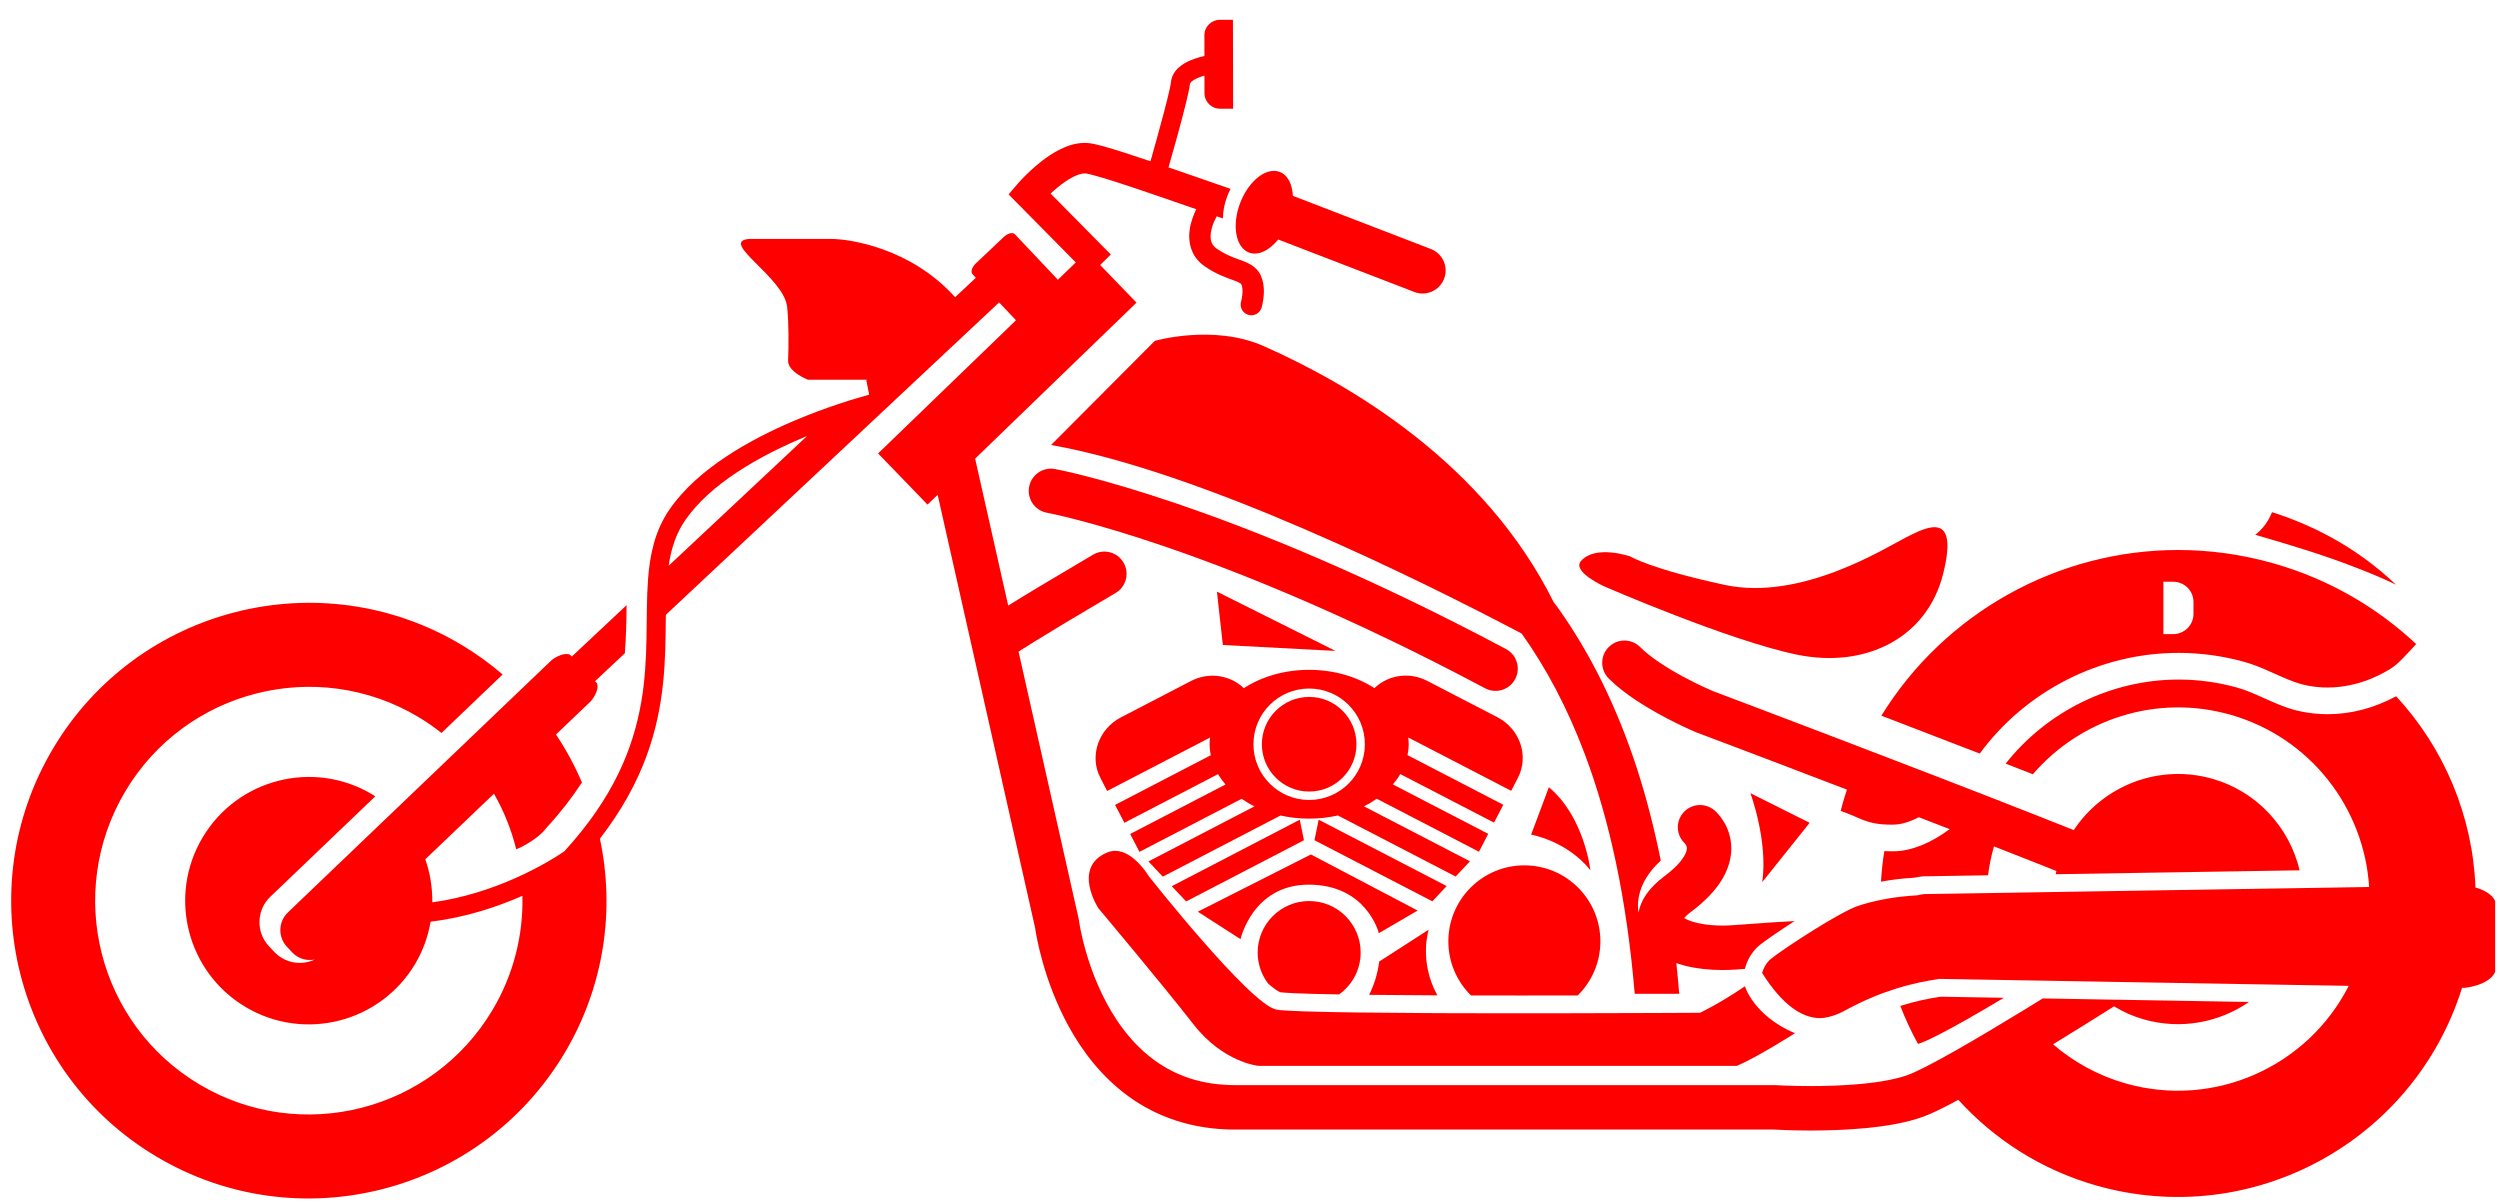 <svg width="79" height="38" viewBox="0 0 79 38" fill="none" xmlns="http://www.w3.org/2000/svg">
<path fill-rule="evenodd" clip-rule="evenodd" d="M60.727 32.947C60.826 32.911 61.028 32.819 61.275 32.691C61.523 32.564 61.822 32.4 62.153 32.213C62.511 32.01 62.91 31.776 63.323 31.53L61.324 31.496C60.949 31.552 60.527 31.635 60.05 31.787C60.209 32.2 60.395 32.602 60.609 32.988C60.651 32.975 60.691 32.961 60.727 32.947Z" fill="#FF0000"/>
<path fill-rule="evenodd" clip-rule="evenodd" d="M39.468 7.981C39.758 8.091 40.111 7.915 40.391 7.568L44.693 9.227C45.067 9.371 45.488 9.184 45.633 8.809C45.778 8.435 45.591 8.014 45.216 7.869L40.855 6.189C40.836 5.821 40.693 5.529 40.44 5.433C40.018 5.271 39.458 5.711 39.189 6.415C38.921 7.119 39.046 7.82 39.468 7.981Z" fill="#FF0000"/>
<path fill-rule="evenodd" clip-rule="evenodd" d="M37.028 28.004L37.482 28.485L41.205 26.551L41.072 25.903L37.028 28.004Z" fill="#FF0000"/>
<path fill-rule="evenodd" clip-rule="evenodd" d="M41.369 25.013C41.783 25.013 42.156 24.846 42.426 24.575C42.697 24.304 42.864 23.931 42.864 23.518C42.864 23.105 42.697 22.732 42.426 22.461C42.156 22.19 41.783 22.023 41.369 22.023C40.956 22.023 40.584 22.19 40.313 22.461C40.042 22.732 39.875 23.105 39.875 23.518C39.875 23.931 40.042 24.304 40.313 24.575C40.584 24.846 40.956 25.013 41.369 25.013Z" fill="#FF0000"/>
<path fill-rule="evenodd" clip-rule="evenodd" d="M41.369 21.758C42.342 21.758 43.13 22.546 43.13 23.518C43.13 24.491 42.342 25.279 41.369 25.279C40.397 25.279 39.609 24.491 39.609 23.518C39.609 22.546 40.397 21.758 41.369 21.758ZM34.773 24.583L34.986 24.995L38.237 23.307C38.229 23.377 38.223 23.447 38.223 23.518C38.223 23.636 38.239 23.751 38.261 23.865L35.237 25.435L35.53 26L38.489 24.463C38.557 24.577 38.636 24.686 38.726 24.79L35.713 26.354L36.007 26.918L39.235 25.242C39.361 25.329 39.496 25.41 39.641 25.481L36.291 27.221L36.744 27.702L40.464 25.77C40.751 25.834 41.054 25.869 41.369 25.869C41.685 25.869 41.989 25.833 42.277 25.769L45.998 27.698L46.451 27.217L43.1 25.48C43.245 25.409 43.379 25.328 43.505 25.24L46.735 26.915L47.028 26.35L44.014 24.788C44.104 24.684 44.183 24.575 44.25 24.461L47.211 25.995L47.504 25.431L44.478 23.863C44.5 23.75 44.515 23.636 44.515 23.518C44.515 23.446 44.509 23.375 44.501 23.305L47.754 24.99L47.967 24.578C48.322 23.892 48.033 23.036 47.32 22.666L45.102 21.517C44.528 21.219 43.858 21.333 43.432 21.746C42.879 21.386 42.159 21.167 41.369 21.167C40.578 21.167 39.858 21.387 39.305 21.747C38.878 21.335 38.209 21.222 37.635 21.52L35.418 22.671C34.706 23.041 34.416 23.897 34.773 24.583Z" fill="#FF0000"/>
<path fill-rule="evenodd" clip-rule="evenodd" d="M41.67 25.903L41.537 26.551L45.262 28.482L45.714 28L41.67 25.903Z" fill="#FF0000"/>
<path fill-rule="evenodd" clip-rule="evenodd" d="M43.571 29.488L44.797 28.773L41.424 27.001L37.851 28.81L39.201 29.678C39.201 29.678 39.583 27.955 41.355 27.955C43.196 27.955 43.571 29.488 43.571 29.488Z" fill="#FF0000"/>
<path fill-rule="evenodd" clip-rule="evenodd" d="M34.709 28.702C34.709 28.702 36.769 31.152 37.71 32.365C38.651 33.578 39.766 33.681 39.766 33.681H54.888C55.544 33.4 56.718 32.651 56.718 32.651C55.407 32.089 55.14 31.166 55.14 31.166C54.344 31.71 53.721 32.004 53.721 32.004C53.721 32.004 51.543 32.017 48.942 32.02C48.657 32.02 48.369 32.02 48.076 32.02C47.876 32.02 47.675 32.02 47.474 32.02C46.873 32.019 46.267 32.018 45.676 32.016C45.467 32.015 45.26 32.014 45.056 32.013C45.049 32.013 45.043 32.013 45.036 32.013C44.281 32.009 43.561 32.003 42.92 31.995C41.552 31.977 40.547 31.948 40.328 31.902C39.485 31.723 36.301 27.687 36.301 27.687C36.301 27.687 35.828 26.887 35.242 26.887C35.16 26.887 35.075 26.902 34.99 26.938C33.866 27.406 34.709 28.702 34.709 28.702Z" fill="#FF0000"/>
<path fill-rule="evenodd" clip-rule="evenodd" d="M71.265 16.9C72.314 17.204 73.361 17.515 74.382 17.911C74.8 18.073 75.264 18.255 75.714 18.477C74.406 17.229 72.959 16.552 71.795 16.185C71.686 16.465 71.509 16.713 71.265 16.9Z" fill="#FF0000"/>
<path fill-rule="evenodd" clip-rule="evenodd" d="M68.363 18.383H68.674C69.028 18.383 69.314 18.669 69.314 19.023V19.399C69.314 19.752 69.028 20.038 68.674 20.038H68.363V18.383ZM68.843 20.631C69.533 20.631 70.235 20.724 70.931 20.919C71.489 21.075 71.981 21.361 72.503 21.55C72.758 21.642 73.119 21.726 73.551 21.726C74.113 21.726 74.795 21.585 75.528 21.141C75.804 20.973 76.076 20.644 76.35 20.352C75.115 19.195 73.596 18.304 71.858 17.807C70.847 17.518 69.828 17.38 68.826 17.38C65.018 17.38 61.452 19.372 59.451 22.616C60.444 22.996 61.508 23.405 62.56 23.813C64.014 21.833 66.358 20.631 68.843 20.631Z" fill="#FF0000"/>
<path fill-rule="evenodd" clip-rule="evenodd" d="M54.791 29.234C54.668 29.244 54.548 29.249 54.431 29.248C53.951 29.25 53.538 29.164 53.315 29.061C53.275 29.044 53.244 29.027 53.218 29.012C53.262 28.96 53.331 28.891 53.44 28.811C53.88 28.48 54.192 28.153 54.402 27.816C54.611 27.48 54.71 27.127 54.709 26.809C54.709 26.437 54.582 26.139 54.459 25.945C54.336 25.748 54.216 25.641 54.178 25.608C53.883 25.356 53.44 25.39 53.188 25.685C52.941 25.972 52.97 26.4 53.245 26.655L53.244 26.657L53.247 26.66C53.254 26.668 53.272 26.692 53.284 26.718C53.296 26.745 53.304 26.771 53.304 26.809C53.303 26.854 53.297 26.928 53.207 27.076C53.117 27.222 52.935 27.434 52.597 27.687C52.358 27.867 52.162 28.056 52.012 28.278C51.9 28.442 51.814 28.632 51.778 28.838C51.768 28.769 51.759 28.7 51.759 28.63C51.759 28.298 51.868 27.988 52.025 27.735C52.15 27.532 52.304 27.357 52.481 27.194C52.273 26.17 52.026 25.206 51.736 24.309C51.086 22.307 50.235 20.611 49.211 19.179C49.174 19.127 49.133 19.078 49.095 19.027C46.921 14.652 42.71 12.167 39.932 10.937C38.343 10.234 36.491 10.772 36.491 10.772L33.214 14.062C37.947 14.897 44.85 18.317 48.084 20.02C48.855 21.102 49.525 22.358 50.079 23.828C50.859 25.898 51.404 28.395 51.657 31.405H53.063C53.036 31.076 53.006 30.752 52.973 30.433C53.07 30.467 53.168 30.497 53.271 30.523C53.626 30.61 54.016 30.653 54.431 30.653C54.584 30.653 54.74 30.647 54.899 30.635C54.983 30.629 55.06 30.623 55.138 30.617C55.161 30.519 55.271 30.122 55.635 29.841C55.849 29.677 56.257 29.396 56.709 29.106C56.382 29.122 55.799 29.157 54.791 29.234Z" fill="#FF0000"/>
<path fill-rule="evenodd" clip-rule="evenodd" d="M47.879 21.46C48.062 21.117 47.932 20.692 47.589 20.51C38.811 15.837 33.401 14.832 33.337 14.821C32.956 14.751 32.59 15.003 32.52 15.385C32.449 15.766 32.702 16.132 33.083 16.203H33.084C33.186 16.222 38.423 17.223 46.929 21.75C47.272 21.932 47.697 21.802 47.879 21.46Z" fill="#FF0000"/>
<path fill-rule="evenodd" clip-rule="evenodd" d="M42.201 20.569L38.455 18.696L38.642 20.382L42.201 20.569Z" fill="#FF0000"/>
<path fill-rule="evenodd" clip-rule="evenodd" d="M50.256 27.499C50.256 27.499 50.069 25.814 48.945 24.877L48.383 26.375C48.383 26.375 49.507 26.563 50.256 27.499Z" fill="#FF0000"/>
<path fill-rule="evenodd" clip-rule="evenodd" d="M60.255 16.969C59.609 17.293 56.935 19.007 54.497 18.482C52.148 17.976 51.512 17.582 51.512 17.582C51.512 17.582 50.416 17.203 49.959 17.727C49.663 18.066 50.698 18.532 50.698 18.532C50.698 18.532 54.632 20.245 56.793 20.689C58.954 21.131 60.894 20.16 61.401 18.142C61.908 16.125 60.902 16.645 60.255 16.969Z" fill="#FF0000"/>
<path fill-rule="evenodd" clip-rule="evenodd" d="M55.312 25.064C55.312 25.064 55.874 26.563 55.687 27.874C55.687 27.874 56.436 26.938 57.185 26.001L55.312 25.064Z" fill="#FF0000"/>
<path fill-rule="evenodd" clip-rule="evenodd" d="M21.132 17.876C21.135 17.855 21.136 17.834 21.139 17.813C21.222 17.296 21.373 16.843 21.658 16.431C22.048 15.867 22.627 15.361 23.282 14.928C23.988 14.46 24.778 14.077 25.501 13.78L21.132 17.876ZM78.847 28.471C78.733 28.234 78.454 28.11 78.225 28.046C78.138 25.781 77.232 23.636 75.718 22.002C75.019 22.377 74.291 22.569 73.551 22.569C72.964 22.569 72.501 22.446 72.216 22.342C71.973 22.254 71.746 22.152 71.526 22.054C71.242 21.926 70.974 21.806 70.704 21.731C70.096 21.56 69.47 21.474 68.843 21.474C66.713 21.474 64.683 22.477 63.379 24.131C63.669 24.243 63.956 24.355 64.238 24.466C65.731 22.73 68.147 21.918 70.491 22.588C73.019 23.312 74.709 25.545 74.865 28.029L72.757 28.063L69.421 28.116L67.509 28.146L65.942 28.171L62.779 28.222L60.806 28.253C60.806 28.253 60.706 28.263 60.571 28.294C60.406 28.302 60.251 28.317 60.1 28.333C60.058 28.338 60.015 28.342 59.974 28.348C59.86 28.362 59.75 28.379 59.643 28.398C59.288 28.459 58.972 28.539 58.705 28.629C58.43 28.723 57.87 29.041 57.313 29.388C57.3 29.396 57.287 29.404 57.274 29.413C57.215 29.449 57.156 29.486 57.098 29.524C57.076 29.538 57.055 29.551 57.034 29.565C56.983 29.597 56.934 29.628 56.885 29.66C56.862 29.676 56.839 29.691 56.816 29.706C56.769 29.736 56.724 29.766 56.679 29.796C56.656 29.811 56.634 29.825 56.612 29.84C56.568 29.869 56.526 29.897 56.486 29.925C56.464 29.94 56.442 29.955 56.421 29.97C56.382 29.996 56.344 30.022 56.308 30.047C56.288 30.061 56.269 30.075 56.25 30.088C56.211 30.115 56.176 30.14 56.141 30.165C56.128 30.175 56.114 30.185 56.101 30.194C56.056 30.227 56.014 30.258 55.977 30.287C55.923 30.328 55.879 30.376 55.842 30.424C55.84 30.426 55.839 30.428 55.838 30.429C55.72 30.585 55.684 30.748 55.684 30.748C56.347 31.798 56.95 32.138 57.443 32.171L57.502 32.173C57.897 32.173 58.323 31.92 58.323 31.92C58.896 31.61 59.407 31.403 59.865 31.257C60.423 31.078 60.898 30.991 61.287 30.933L65.432 31.004L66.022 31.014L66.769 31.027L74.219 31.153C72.932 33.689 69.991 35.043 67.159 34.233C66.289 33.984 65.52 33.555 64.877 33C65.551 32.587 66.216 32.172 66.804 31.801C67.09 31.974 67.401 32.115 67.738 32.211C68.919 32.549 70.129 32.31 71.068 31.662L66.476 31.584L64.551 31.551C64.374 31.661 64.194 31.771 64.015 31.881C63.23 32.361 62.443 32.831 61.778 33.208C61.445 33.396 61.143 33.561 60.89 33.691C60.638 33.821 60.43 33.917 60.312 33.96C59.963 34.093 59.422 34.193 58.86 34.248C58.295 34.303 57.705 34.32 57.217 34.32C56.891 34.32 56.611 34.312 56.414 34.305C56.316 34.301 56.237 34.298 56.185 34.295C56.159 34.294 56.139 34.293 56.126 34.292L56.108 34.291L56.064 34.29C56.064 34.29 43.14 34.29 39.019 34.29C37.941 34.287 37.144 33.979 36.496 33.515C36.012 33.166 35.615 32.721 35.294 32.24C34.812 31.52 34.505 30.721 34.326 30.108C34.236 29.801 34.178 29.541 34.142 29.362C34.125 29.272 34.112 29.202 34.105 29.156L34.097 29.107L34.096 29.096L34.085 29.031L32.186 20.591C32.294 20.521 32.447 20.423 32.667 20.288C33.152 19.987 33.95 19.505 35.253 18.738C35.588 18.542 35.699 18.111 35.502 17.777C35.306 17.442 34.875 17.331 34.541 17.528C33.169 18.335 32.351 18.83 31.859 19.136L30.814 14.493L35.914 9.563L34.765 8.374L35.102 8.042L33.199 6.117C33.268 6.053 33.344 5.985 33.426 5.918C33.576 5.794 33.745 5.676 33.9 5.596C34.057 5.514 34.197 5.477 34.279 5.479L34.301 5.48H34.302L34.311 5.481C34.34 5.484 34.415 5.499 34.512 5.525C34.883 5.62 35.585 5.849 36.435 6.14C36.858 6.284 37.321 6.444 37.803 6.612C37.786 6.647 37.768 6.684 37.75 6.725C37.668 6.916 37.58 7.173 37.579 7.468C37.579 7.627 37.607 7.799 37.684 7.966C37.76 8.132 37.889 8.289 38.061 8.41C38.42 8.663 38.747 8.772 38.962 8.85C39.07 8.889 39.146 8.921 39.183 8.946C39.22 8.971 39.219 8.973 39.229 8.991C39.25 9.037 39.264 9.117 39.264 9.203C39.264 9.286 39.252 9.373 39.24 9.435C39.234 9.466 39.228 9.492 39.224 9.508L39.219 9.526L39.218 9.528L39.218 9.529H39.218C39.166 9.707 39.266 9.895 39.445 9.949C39.623 10.002 39.812 9.901 39.866 9.722C39.87 9.704 39.938 9.486 39.939 9.203C39.938 9.056 39.921 8.889 39.846 8.718L39.846 8.718C39.78 8.564 39.659 8.445 39.542 8.373C39.364 8.265 39.196 8.22 39.02 8.152C38.844 8.085 38.659 8.004 38.45 7.858C38.367 7.799 38.325 7.742 38.296 7.681C38.268 7.62 38.254 7.55 38.254 7.468C38.253 7.317 38.308 7.134 38.369 6.994C38.398 6.929 38.426 6.875 38.448 6.836C38.512 6.858 38.578 6.881 38.643 6.903C38.646 6.683 38.689 6.443 38.781 6.2C38.812 6.119 38.848 6.042 38.886 5.969C38.42 5.807 37.962 5.648 37.529 5.498C37.321 5.426 37.121 5.356 36.925 5.29C36.989 5.065 37.102 4.669 37.218 4.245C37.306 3.923 37.395 3.588 37.465 3.304C37.501 3.162 37.531 3.033 37.554 2.924C37.578 2.814 37.594 2.727 37.602 2.65C37.603 2.64 37.607 2.622 37.65 2.581C37.713 2.521 37.854 2.454 37.973 2.416C38.005 2.406 38.034 2.397 38.061 2.39L38.062 2.948C38.062 3.217 38.282 3.436 38.553 3.435L38.966 3.435L38.961 0.625L38.549 0.626C38.278 0.626 38.058 0.844 38.059 1.114L38.06 1.772C38.001 1.783 37.818 1.822 37.613 1.909C37.493 1.961 37.364 2.029 37.247 2.134C37.132 2.236 37.022 2.393 37.003 2.593C37.001 2.62 36.987 2.699 36.966 2.798C36.891 3.149 36.721 3.783 36.572 4.322C36.497 4.592 36.427 4.84 36.377 5.019C36.368 5.048 36.362 5.071 36.355 5.096C36.062 4.997 35.787 4.906 35.546 4.829C35.276 4.742 35.042 4.671 34.851 4.618C34.755 4.592 34.669 4.571 34.592 4.554C34.513 4.537 34.446 4.525 34.367 4.519H34.367C34.337 4.517 34.308 4.516 34.279 4.516C33.966 4.517 33.692 4.619 33.448 4.746C33.082 4.938 32.772 5.199 32.542 5.413C32.313 5.628 32.167 5.797 32.159 5.807L31.872 6.143L33.995 8.293L33.429 8.84L32.071 7.403C32.003 7.331 31.846 7.37 31.72 7.488L30.838 8.322C30.712 8.44 30.665 8.595 30.733 8.667L30.837 8.777L30.182 9.392C28.779 7.83 26.838 7.551 26.28 7.551C25.718 7.551 23.657 7.551 23.657 7.551C22.721 7.645 24.781 8.768 24.875 9.705C24.929 10.242 24.921 10.917 24.904 11.396C24.892 11.752 25.531 12 25.531 12H27.4L27.376 12.022L27.466 12.472C27.049 12.585 26.14 12.853 25.109 13.29C24.406 13.588 23.647 13.964 22.95 14.426C22.253 14.888 21.616 15.435 21.163 16.089C20.698 16.759 20.538 17.513 20.478 18.303C20.389 19.492 20.51 20.792 20.258 22.218C20.006 23.638 19.4 25.188 17.837 26.897C17.726 26.975 17.133 27.378 16.232 27.772C15.528 28.081 14.64 28.38 13.661 28.514C13.666 28.05 13.593 27.589 13.439 27.154L15.609 25.082C15.926 25.633 16.162 26.226 16.313 26.839C16.361 26.818 16.41 26.797 16.454 26.775C16.52 26.742 16.581 26.709 16.638 26.676C16.662 26.662 16.683 26.648 16.706 26.634C16.735 26.616 16.767 26.598 16.793 26.58C16.817 26.565 16.836 26.551 16.857 26.536C16.879 26.521 16.903 26.505 16.922 26.491C16.943 26.475 16.96 26.461 16.979 26.447C16.994 26.434 17.012 26.421 17.026 26.409C17.044 26.394 17.059 26.38 17.075 26.366C17.085 26.357 17.096 26.348 17.104 26.34C17.121 26.324 17.134 26.311 17.147 26.298C17.151 26.294 17.157 26.289 17.16 26.285C17.191 26.254 17.207 26.234 17.211 26.229L17.227 26.207L17.25 26.181C17.355 26.067 17.454 25.954 17.551 25.841C17.574 25.814 17.596 25.788 17.618 25.761C17.7 25.663 17.78 25.565 17.856 25.468C17.866 25.455 17.877 25.442 17.888 25.428C18.072 25.19 18.239 24.956 18.389 24.726C18.389 24.725 18.389 24.725 18.39 24.724C18.163 24.198 17.89 23.69 17.569 23.21L18.665 22.164C18.665 22.164 18.949 21.849 18.868 21.595L18.803 21.526L19.745 20.643C19.786 20.123 19.795 19.617 19.8 19.123L18.069 20.747L18.014 20.689C17.764 20.592 17.434 20.858 17.434 20.858L9.101 28.829C8.791 29.122 8.776 29.61 9.069 29.92L9.234 30.096C9.425 30.298 9.698 30.372 9.951 30.32C9.708 30.434 9.428 30.461 9.163 30.384C8.975 30.329 8.803 30.223 8.668 30.08L8.502 29.904C8.298 29.688 8.19 29.405 8.2 29.108C8.208 28.811 8.332 28.535 8.549 28.331L11.857 25.166C11.824 25.145 11.793 25.121 11.759 25.101C9.906 23.997 7.506 24.608 6.403 26.463C5.298 28.318 5.906 30.719 7.761 31.822C9.615 32.925 12.015 32.314 13.119 30.459C13.371 30.035 13.528 29.584 13.606 29.125C14.729 28.99 15.729 28.651 16.508 28.307C16.537 29.533 16.238 30.782 15.565 31.912C13.657 35.119 9.508 36.175 6.304 34.269C3.1 32.363 2.051 28.214 3.959 25.007C5.865 21.803 10.011 20.747 13.215 22.653C13.475 22.808 13.72 22.979 13.951 23.162L15.883 21.314C15.48 20.968 15.044 20.651 14.572 20.37C10.109 17.716 4.334 19.187 1.678 23.65C-0.978 28.117 0.484 33.896 4.946 36.55C9.409 39.205 15.188 37.735 17.846 33.268C19.105 31.15 19.433 28.737 18.957 26.502C19.654 25.601 20.121 24.73 20.428 23.898C21.029 22.269 21.026 20.795 21.039 19.536C21.04 19.499 21.041 19.465 21.041 19.428L31.572 9.556L32.105 10.12L27.748 14.329L29.31 15.945L29.63 15.636L32.709 29.319C32.748 29.576 32.972 30.971 33.766 32.426C34.2 33.218 34.81 34.03 35.675 34.655C36.537 35.279 37.661 35.697 39.019 35.694C43.05 35.694 55.504 35.694 56.043 35.694C56.147 35.7 56.602 35.724 57.217 35.725C57.736 35.724 58.367 35.707 58.998 35.645C59.63 35.581 60.257 35.479 60.806 35.276C61.045 35.185 61.322 35.051 61.653 34.877C61.725 34.84 61.806 34.795 61.882 34.754C63.017 36.002 64.496 36.963 66.235 37.46C71.154 38.868 76.283 36.075 77.801 31.214L77.88 31.216C77.88 31.216 78.642 31.152 78.847 30.715L78.847 28.471Z" fill="#FF0000"/>
<path fill-rule="evenodd" clip-rule="evenodd" d="M65.222 27.621L68.583 27.567L72.668 27.502C72.349 26.157 71.335 25.017 69.912 24.61C68.214 24.125 66.457 24.831 65.531 26.231C65.206 26.101 64.865 25.966 64.511 25.827C60.307 24.168 54.424 21.951 54.123 21.837C54.071 21.815 53.672 21.644 53.196 21.388C52.953 21.257 52.691 21.104 52.449 20.941C52.207 20.779 51.986 20.605 51.829 20.447C51.554 20.173 51.11 20.173 50.836 20.447C50.561 20.722 50.561 21.166 50.836 21.441C51.094 21.699 51.391 21.923 51.693 22.125C52.147 22.427 52.614 22.675 52.972 22.852C53.331 23.029 53.581 23.133 53.591 23.138L53.613 23.147C53.614 23.147 53.782 23.21 54.083 23.324C54.851 23.614 56.479 24.23 58.364 24.952C58.318 25.092 58.272 25.233 58.231 25.377C58.207 25.459 58.188 25.543 58.166 25.626C58.818 25.847 58.964 26.059 59.777 26.059L59.839 26.058C60.081 26.055 60.354 25.97 60.635 25.824C60.959 25.949 61.285 26.076 61.608 26.201C61.029 26.633 60.406 26.894 59.85 26.901L59.777 26.901C59.695 26.901 59.618 26.899 59.545 26.895C59.492 27.218 59.458 27.54 59.439 27.861C59.775 27.798 60.128 27.756 60.495 27.735C60.633 27.706 60.732 27.696 60.753 27.694L60.775 27.692L60.797 27.692L62.822 27.659C62.86 27.355 62.922 27.05 63.009 26.746C63.534 26.952 64.043 27.152 64.523 27.342C64.682 27.405 64.831 27.465 64.982 27.525C64.975 27.558 64.966 27.592 64.959 27.625L65.222 27.621Z" fill="#FF0000"/>
<path fill-rule="evenodd" clip-rule="evenodd" d="M45.768 29.747C45.768 30.416 46.042 31.021 46.483 31.456C46.974 31.458 47.503 31.458 48.075 31.458C48.687 31.458 49.288 31.457 49.856 31.456C50.298 31.021 50.572 30.416 50.572 29.747C50.572 28.421 49.496 27.345 48.169 27.345C46.843 27.345 45.768 28.421 45.768 29.747Z" fill="#FF0000"/>
<path fill-rule="evenodd" clip-rule="evenodd" d="M45.148 29.376L43.583 30.385C43.532 30.792 43.411 31.142 43.265 31.437C43.853 31.444 44.565 31.449 45.42 31.453C44.822 30.362 45.148 29.376 45.148 29.376Z" fill="#FF0000"/>
<path fill-rule="evenodd" clip-rule="evenodd" d="M39.742 30.101C39.742 30.471 39.868 30.812 40.077 31.086C40.237 31.224 40.368 31.319 40.454 31.354C40.565 31.371 40.964 31.401 42.314 31.424C42.727 31.129 42.997 30.646 42.997 30.101C42.997 29.202 42.268 28.473 41.37 28.473C40.471 28.473 39.742 29.202 39.742 30.101Z" fill="#FF0000"/>
</svg>

